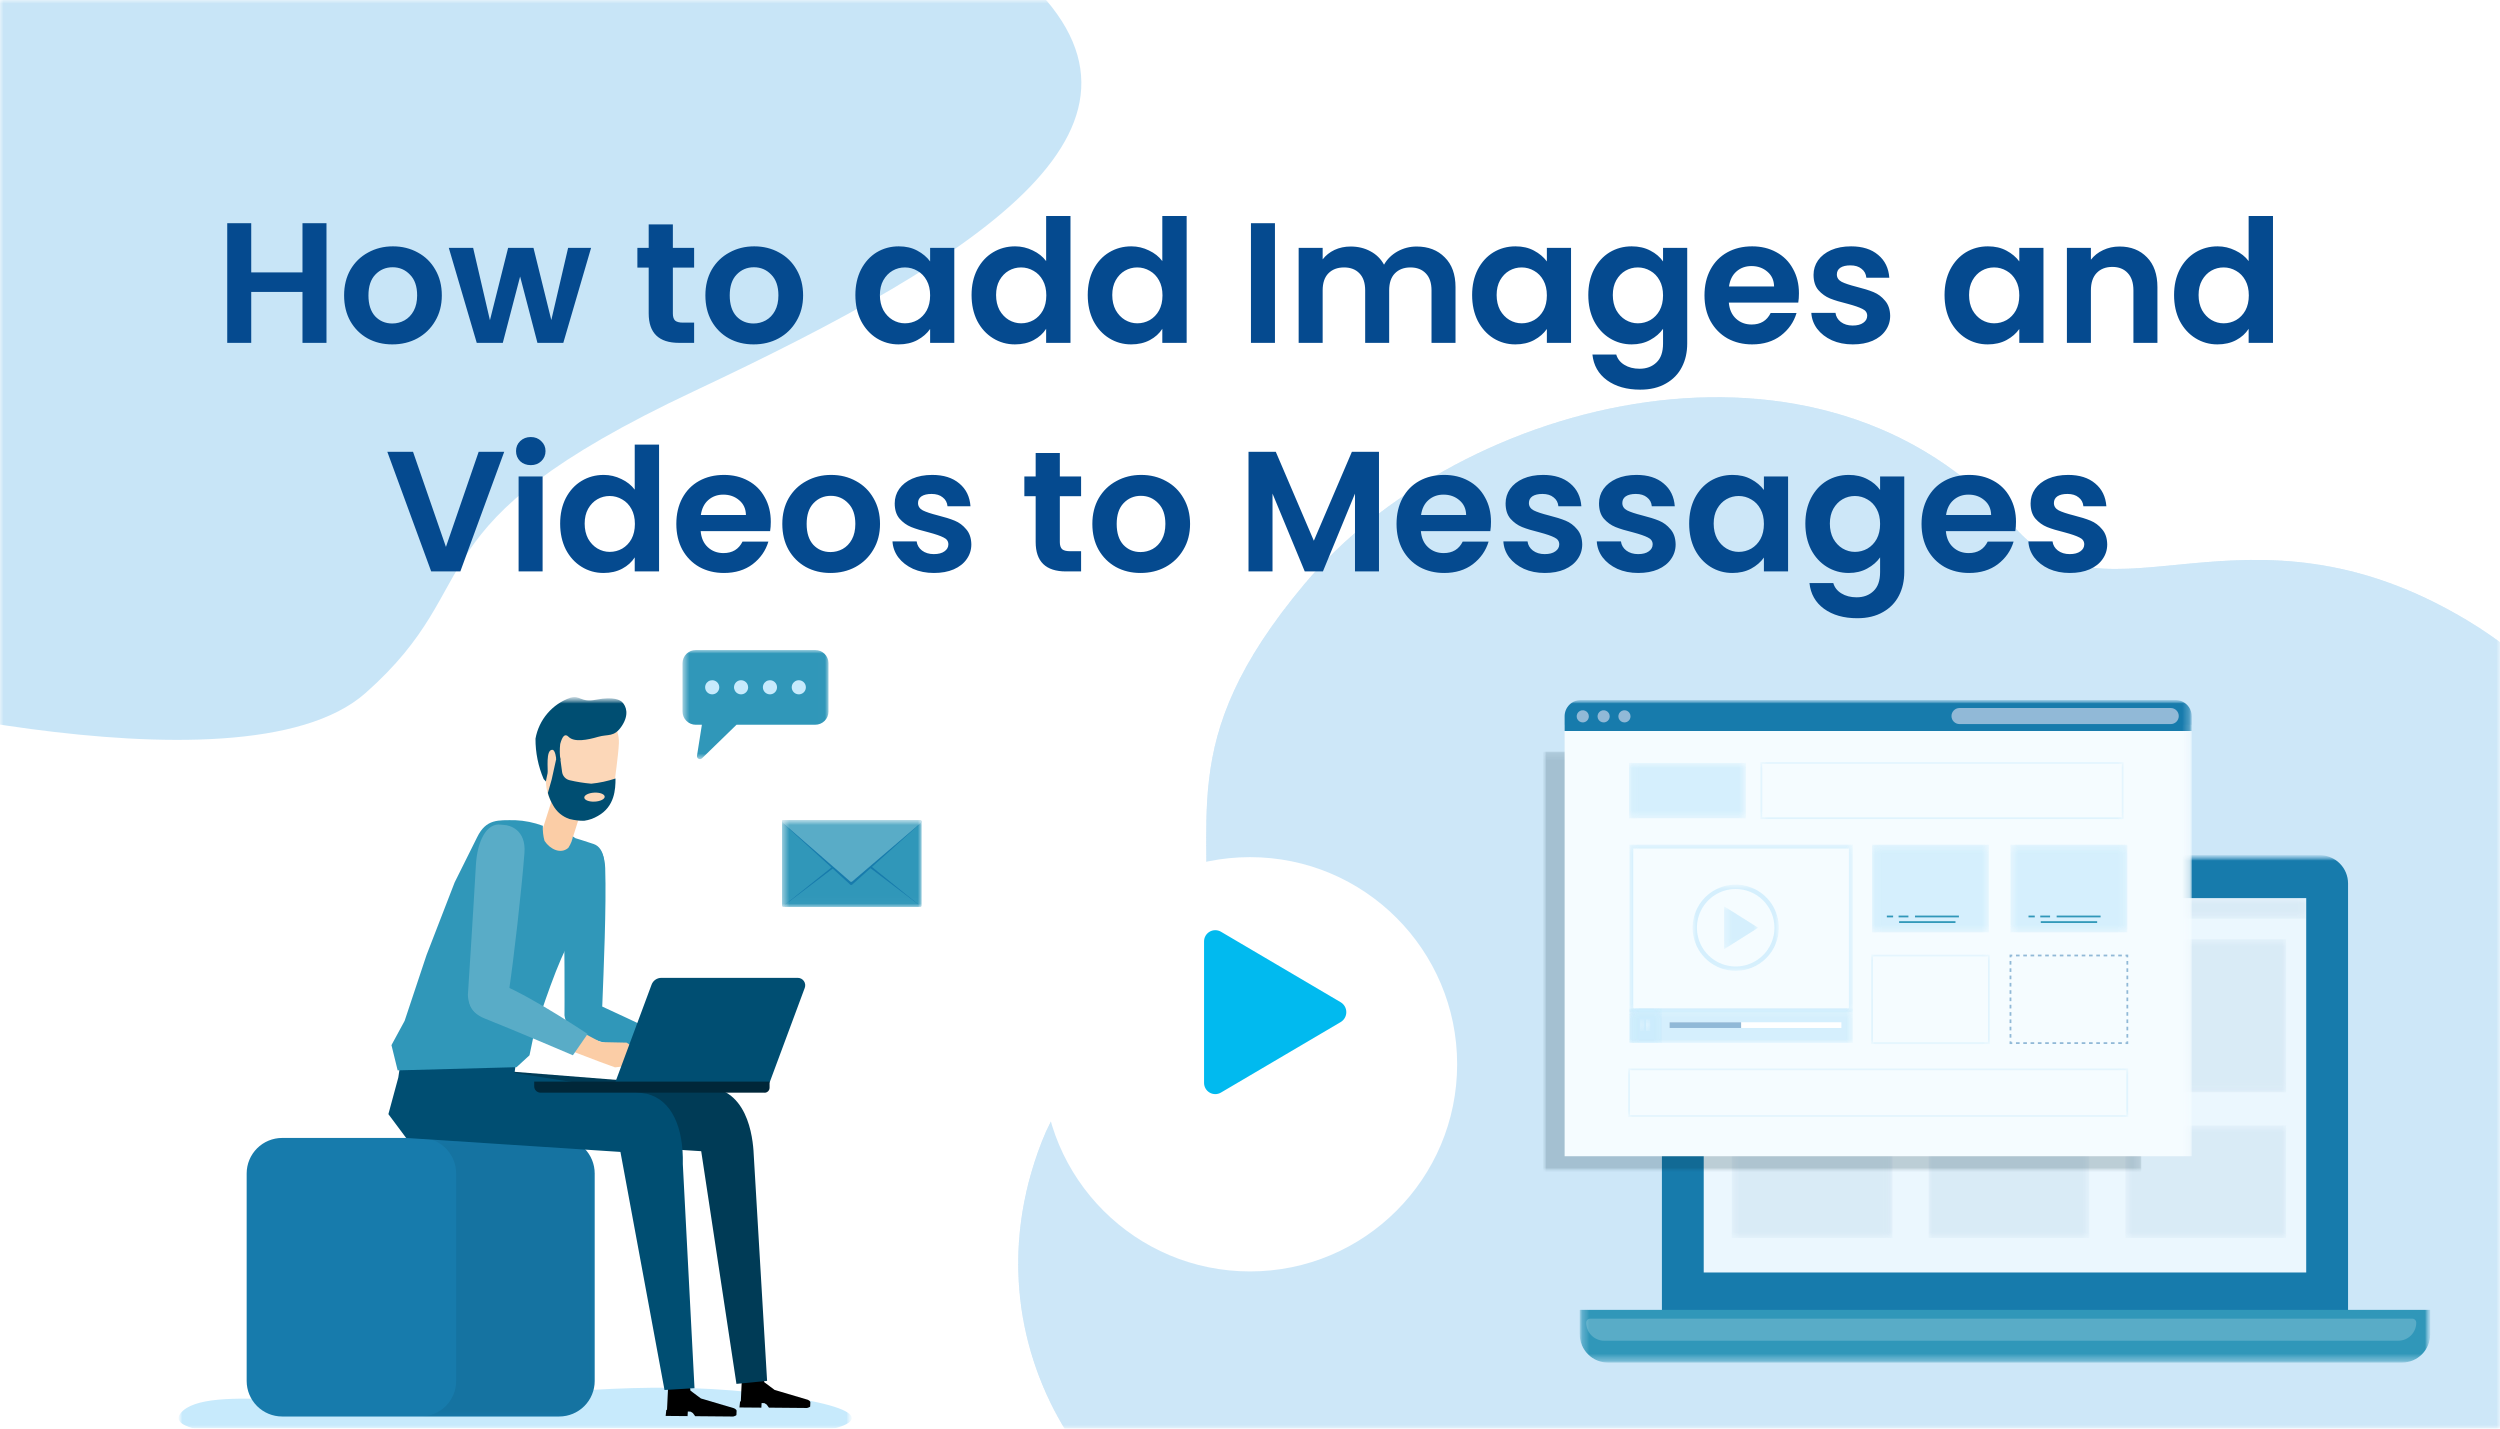 <svg width="350" height="200" viewBox="0 0 350 200" fill="none" xmlns="http://www.w3.org/2000/svg">
<path d="M0 0H350V200H0V0Z" fill="white"/>
<mask id="mask0_3485_9567" style="mask-type:alpha" maskUnits="userSpaceOnUse" x="0" y="0" width="350" height="200">
<path d="M0 0H350V200H0V0Z" fill="#D9D9D9"/>
</mask>
<g mask="url(#mask0_3485_9567)">
<path opacity="0.7" d="M145.847 159.841C151.82 144.534 167.681 140.886 168.439 133.888C170.529 114.788 163.849 104.206 182.578 81.819C204.535 55.59 255.221 42.719 281.962 73.719C294.978 88.797 314.001 68.029 345.378 86.83C382.253 108.92 405.459 179.053 351.73 217.751L175.359 217.851C157.158 217.854 133.839 190.6 145.847 159.841Z" fill="#C8E5F7"/>
<path opacity="0.7" d="M145.847 159.841C151.82 144.534 167.681 140.886 168.439 133.888C170.529 114.788 163.849 104.206 182.578 81.819C204.535 55.59 255.221 42.719 281.962 73.719C294.978 88.797 314.001 68.029 345.378 86.83C382.253 108.92 405.459 179.053 351.73 217.751L175.359 217.851C157.158 217.854 133.839 190.6 145.847 159.841Z" fill="#C8E5F7"/>
<path d="M-29.305 95.327C-29.305 95.327 33.441 112.712 51.169 97.027C68.897 81.342 56.625 73.843 97.205 54.743C137.785 35.643 166.768 17.232 142.55 -3.905C118.332 -25.042 3.086 -38 3.086 -38L-33.4 0.533L-29.305 95.327Z" fill="#C8E5F7"/>
<mask id="mask1_3485_9567" style="mask-type:luminance" maskUnits="userSpaceOnUse" x="25" y="97" width="95" height="106">
<path d="M119.255 97.588H25V202.072H119.255V97.588Z" fill="white"/>
</mask>
<g mask="url(#mask1_3485_9567)">
<mask id="mask2_3485_9567" style="mask-type:luminance" maskUnits="userSpaceOnUse" x="25" y="97" width="95" height="106">
<path d="M119.255 97.59H25V202.073H119.255V97.59Z" fill="white"/>
</mask>
<g mask="url(#mask2_3485_9567)">
<path d="M66.382 201.368C50.675 201.324 21.728 202.184 25.3 197.831C28.872 193.478 47.728 197.739 63.183 196.283C78.638 194.827 92.631 193.152 108.438 195.304C124.245 197.456 119.946 199.931 113.01 200.63C100.26 201.916 97.999 202.471 90.61 201.764C68.974 199.698 72.497 201.384 66.382 201.364" fill="#C7EAFC"/>
<path d="M78.285 198.31H39.503C38.85 198.31 38.204 198.181 37.601 197.931C36.998 197.681 36.45 197.315 35.988 196.853C35.527 196.391 35.161 195.843 34.911 195.24C34.661 194.637 34.533 193.99 34.533 193.338V164.285C34.533 162.966 35.057 161.702 35.989 160.769C36.921 159.837 38.185 159.313 39.503 159.312H78.285C79.604 159.313 80.868 159.837 81.801 160.769C82.733 161.701 83.257 162.966 83.257 164.285V193.339C83.257 194.657 82.733 195.922 81.801 196.854C80.868 197.787 79.604 198.31 78.285 198.31Z" fill="#177BAC"/>
<g opacity="0.1">
<mask id="mask3_3485_9567" style="mask-type:luminance" maskUnits="userSpaceOnUse" x="58" y="159" width="26" height="40">
<path d="M83.257 159.312H58.895V198.308H83.257V159.312Z" fill="white"/>
</mask>
<g mask="url(#mask3_3485_9567)">
<path d="M78.284 159.311H58.893C59.545 159.311 60.192 159.439 60.795 159.689C61.398 159.939 61.946 160.306 62.407 160.767C62.869 161.229 63.235 161.777 63.485 162.38C63.734 162.983 63.863 163.63 63.863 164.283V193.337C63.863 193.989 63.734 194.636 63.484 195.239C63.234 195.842 62.868 196.391 62.406 196.852C61.945 197.314 61.397 197.68 60.793 197.93C60.19 198.18 59.544 198.309 58.891 198.309H78.284C79.602 198.308 80.867 197.784 81.799 196.852C82.731 195.92 83.255 194.655 83.256 193.337V164.283C83.256 162.964 82.732 161.699 81.799 160.767C80.867 159.834 79.602 159.311 78.284 159.311Z" fill="#002739"/>
</g>
</g>
<path d="M106.751 196.43H106.624L106.59 197.071L103.521 197.045L103.613 196.197H103.713V196.189L103.86 193.072L106.932 193.095L106.996 193.505L108.455 194.595L113.094 195.968C113.094 195.968 113.46 196.131 113.45 196.332L113.434 196.698L113.424 196.919C113.424 196.919 113.366 197.019 112.986 197.119L107.652 197.071L107.334 196.639L107.022 196.439L106.751 196.43Z" fill="black"/>
<path d="M99.187 152.204L69.473 149.852L68.787 159.306L98.169 161.167L103.101 193.744L107.392 193.322L105.536 161.894C105.468 160.443 105.186 152.725 99.191 152.203" fill="#003B56"/>
<path d="M96.421 197.614H96.294L96.26 198.255L93.191 198.229L93.283 197.381H93.383V197.373L93.53 194.256L96.605 194.284L96.669 194.694L98.129 195.785L102.77 197.158C102.77 197.158 103.134 197.321 103.124 197.52L103.108 197.888L103.098 198.109C103.098 198.109 103.04 198.209 102.66 198.314L97.326 198.266L97.008 197.834L96.696 197.634L96.421 197.614Z" fill="black"/>
<path d="M97.231 194.347L93.031 194.6L86.861 161.269L56.861 159.313L54.375 155.979L55.762 150.856L56.2 147.875H72.357L72.035 150.209L90.576 153.141C94.051 154.003 95.709 157.841 95.595 162.981L97.231 194.347Z" fill="#004E72"/>
<path d="M91.193 144.268L94.274 145.892L97.92 145.97L100.74 147.87L101.349 150.34L100.221 150.434L99.055 149.108L96.296 149.432L94.21 148.67L90.068 147.09L91.193 144.268Z" fill="#FBCDA6"/>
<path d="M82.034 144.787L82.289 144.757C83.847 144.49 84.241 142.773 84.323 140.665C84.512 135.795 84.902 126.932 84.729 121.533C84.624 118.225 82.649 118.01 81.843 118.078H81.435C79.421 118.022 78.613 121.178 78.794 124.556C79.108 130.338 79.029 142.148 79.029 142.148C79.27 143.854 80.474 145.048 82.034 144.783" fill="#3097B9"/>
<path d="M91.425 147.99L93.413 145.206C93.413 145.206 89.325 143.22 84.013 140.78C81.997 139.855 80.06 139.693 79.487 141.166C78.914 142.639 79.212 144.488 81.768 145.182C85.657 146.241 91.425 147.99 91.425 147.99Z" fill="#3097B9"/>
<path d="M77.282 111.947L74.826 119.68L79 121.005L81.456 113.273L77.282 111.947Z" fill="#FBCDA6"/>
<path d="M86.072 109.311C86.024 112.432 83.829 114.93 81.166 114.89C78.503 114.85 76.383 112.29 76.431 109.166C76.437 108.724 76.284 103.04 76.371 102.628L78.447 100.984L82.428 99.961L85.593 100.916C86.321 101.805 86.695 102.931 86.644 104.079C86.55 105.912 86.079 108.997 86.075 109.311" fill="#FCD7B8"/>
<path d="M86.166 108.99C85.068 109.357 83.932 109.601 82.779 109.716C81.75 109.627 80.728 109.463 79.722 109.225C79.454 109.159 79.213 109.014 79.029 108.808C78.845 108.603 78.728 108.346 78.692 108.072L78.422 106.064L77.899 106.12L77.238 109.12L76.701 111.015C76.87 111.63 77.119 112.22 77.443 112.768C77.94 113.659 78.751 114.333 79.718 114.657C80.393 114.831 81.088 114.915 81.784 114.906C82.465 114.812 83.121 114.581 83.711 114.229C86.067 112.915 86.171 110.491 86.171 108.993" fill="#004E72"/>
<path d="M76.112 109.068L76.43 109.416C76.43 109.416 76.498 108.93 76.661 108.246C76.761 107.83 76.349 104.908 77.344 104.972C77.752 104.998 77.867 106.234 77.867 106.234L78.46 106.387C78.352 105.648 78.342 104.899 78.43 104.158C78.721 103.083 79.087 102.631 79.596 103.151C80.39 103.965 82.296 103.581 83.72 103.161C85.144 102.741 85.971 103.261 87.046 101.65C88.121 100.039 87.657 98.85 87.11 98.298C86.835 98.019 85.91 97.478 83.539 97.944C81.168 98.41 81.308 97.276 79.855 97.678C78.605 98.114 77.494 98.875 76.635 99.883C75.777 100.891 75.201 102.108 74.969 103.412C74.959 105.355 75.349 107.28 76.112 109.068Z" fill="#004E72"/>
<path d="M84.66 111.528C84.676 111.874 84.049 112.187 83.26 112.228C82.471 112.269 81.817 112.013 81.799 111.667C81.781 111.321 82.41 111.008 83.199 110.967C83.988 110.926 84.642 111.182 84.658 111.528" fill="#FCD7B8"/>
<path d="M74.13 147.741L72.318 149.405L55.673 149.853L54.805 146.318L56.648 142.918L59.713 133.711L63.652 123.533L66.803 117.204C68.069 114.621 69.725 114.828 72.123 114.826C73.449 114.882 74.758 115.148 76.002 115.614C75.964 116.325 76.043 117.039 76.235 117.726C77.019 118.912 78.502 119.619 79.561 118.703C79.88 118.218 80.098 117.674 80.202 117.103L80.56 117.346C80.56 117.346 82.124 117.82 83.133 118.17C84.679 118.705 85.033 121.231 84.011 123.657C82.098 128.211 81.631 128.357 79.238 132.806C77.544 135.961 74.738 144.827 74.738 144.827L74.13 147.741Z" fill="#3097B9"/>
<path d="M81.004 144.268L84.083 145.892L87.729 145.97L90.549 147.87L91.158 150.34L90.03 150.434L88.864 149.108L86.105 149.432L84.019 148.67L79.877 147.09L81.004 144.268Z" fill="#FBCDA6"/>
<path d="M68.203 142.245H68.46C70.038 142.145 70.91 141.045 71.222 138.959C71.942 134.139 73.005 124.812 73.422 119.427C73.679 116.127 71.334 115.514 70.528 115.492L70.12 115.452C68.12 115.177 66.812 117.747 66.625 121.12C66.305 126.902 65.504 139.299 65.504 139.299C65.556 141.019 66.623 142.34 68.204 142.247" fill="#59ACC7"/>
<path d="M80.205 147.739L82.263 144.76C82.263 144.76 74.945 139.837 70.206 137.806C68.168 136.93 66.799 136.968 66.066 138.367C65.333 139.766 65.435 141.637 67.896 142.606C71.644 144.085 80.205 147.739 80.205 147.739Z" fill="#59ACC7"/>
<path d="M107.739 151.567H86.123L91.222 137.847C91.325 137.569 91.51 137.329 91.754 137.16C91.997 136.991 92.287 136.9 92.583 136.9H111.692C111.859 136.901 112.024 136.941 112.173 137.019C112.321 137.097 112.448 137.209 112.544 137.346C112.64 137.484 112.701 137.642 112.722 137.808C112.744 137.974 112.725 138.143 112.667 138.3L107.739 151.567Z" fill="#004E72"/>
<path d="M107.033 152.976H75.679C75.562 152.976 75.446 152.953 75.338 152.908C75.23 152.864 75.132 152.798 75.049 152.715C74.967 152.633 74.901 152.535 74.856 152.427C74.812 152.318 74.789 152.203 74.789 152.086V151.426H107.742V152.276C107.742 152.369 107.724 152.461 107.688 152.547C107.653 152.633 107.601 152.712 107.535 152.777C107.469 152.843 107.391 152.895 107.305 152.931C107.218 152.967 107.126 152.985 107.033 152.985" fill="#002739"/>
</g>
</g>
<mask id="mask4_3485_9567" style="mask-type:luminance" maskUnits="userSpaceOnUse" x="109" y="114" width="21" height="13">
<path d="M129.027 114.822H109.484V126.975H129.027V114.822Z" fill="white"/>
</mask>
<g mask="url(#mask4_3485_9567)">
<path d="M120.841 120.808H117.67C117.632 120.808 117.595 120.795 117.565 120.772L109.771 114.859C109.743 114.839 109.71 114.827 109.676 114.825C109.642 114.822 109.608 114.83 109.578 114.846C109.548 114.863 109.523 114.887 109.507 114.917C109.49 114.947 109.483 114.981 109.485 115.015V126.783C109.484 126.807 109.488 126.832 109.497 126.855C109.505 126.878 109.518 126.899 109.535 126.917C109.552 126.934 109.572 126.949 109.595 126.959C109.617 126.969 109.641 126.974 109.666 126.975H128.847C128.896 126.973 128.943 126.952 128.977 126.916C129.011 126.88 129.029 126.832 129.028 126.783V115.015C129.029 114.981 129.021 114.947 129.005 114.918C128.988 114.888 128.963 114.864 128.934 114.847C128.904 114.831 128.87 114.824 128.836 114.826C128.802 114.828 128.769 114.839 128.742 114.859L120.942 120.772C120.912 120.795 120.875 120.808 120.837 120.808" fill="#3097B9"/>
<path d="M128.473 126.976H110.036C109.996 126.974 109.959 126.959 109.928 126.935C109.897 126.911 109.874 126.877 109.862 126.84C109.851 126.802 109.851 126.762 109.863 126.724C109.874 126.686 109.898 126.653 109.929 126.629L117.399 120.644L117.509 120.728L117.643 120.806H120.871L120.995 120.733L121.145 120.619L128.58 126.625C128.611 126.649 128.634 126.682 128.646 126.72C128.658 126.758 128.658 126.798 128.646 126.836C128.635 126.873 128.612 126.907 128.581 126.931C128.55 126.955 128.512 126.97 128.473 126.972" fill="#177BAC"/>
<path d="M128.46 126.98H110.051C110.011 126.977 109.973 126.963 109.943 126.938C109.912 126.913 109.889 126.88 109.877 126.842C109.866 126.804 109.866 126.764 109.879 126.726C109.891 126.689 109.914 126.656 109.946 126.632L117.568 120.845C117.598 120.821 117.635 120.809 117.673 120.809H120.842C120.88 120.809 120.917 120.822 120.947 120.845L128.569 126.627C128.602 126.65 128.628 126.684 128.641 126.723C128.654 126.761 128.655 126.804 128.643 126.843C128.631 126.882 128.607 126.917 128.574 126.941C128.541 126.966 128.501 126.979 128.46 126.98Z" fill="#3097B9"/>
<path d="M119.085 123.894L109.55 115.187C109.521 115.16 109.5 115.125 109.489 115.086C109.479 115.048 109.48 115.007 109.492 114.969C109.505 114.931 109.527 114.897 109.558 114.871C109.589 114.845 109.627 114.829 109.666 114.824H128.846C128.886 114.829 128.923 114.846 128.954 114.871C128.985 114.897 129.007 114.931 129.02 114.969C129.032 115.007 129.033 115.047 129.023 115.086C129.013 115.125 128.992 115.16 128.963 115.187L119.254 123.894H119.085Z" fill="#177BAC"/>
<path d="M119.086 123.455L109.551 115.162C109.522 115.137 109.501 115.104 109.491 115.066C109.481 115.029 109.482 114.99 109.495 114.953C109.507 114.917 109.53 114.885 109.561 114.862C109.592 114.838 109.629 114.825 109.667 114.822H128.847C128.884 114.827 128.919 114.842 128.949 114.865C128.978 114.889 129 114.92 129.012 114.956C129.024 114.991 129.026 115.029 129.018 115.066C129.009 115.102 128.991 115.136 128.964 115.162L119.255 123.455H119.086Z" fill="#59ACC7"/>
</g>
<mask id="mask5_3485_9567" style="mask-type:luminance" maskUnits="userSpaceOnUse" x="95" y="91" width="21" height="16">
<path d="M115.993 91H95.551V106.282H115.993V91Z" fill="white"/>
</mask>
<g mask="url(#mask5_3485_9567)">
<path d="M114.137 91.002H97.407C97.163 91.002 96.922 91.05 96.696 91.143C96.471 91.236 96.266 91.373 96.094 91.545C95.922 91.718 95.785 91.922 95.692 92.147C95.599 92.373 95.551 92.614 95.551 92.858V99.611C95.551 100.103 95.746 100.575 96.094 100.923C96.442 101.271 96.915 101.467 97.407 101.467H98.264L97.58 105.802C97.566 105.888 97.58 105.976 97.62 106.054C97.659 106.132 97.722 106.195 97.8 106.235C97.877 106.275 97.965 106.289 98.051 106.276C98.138 106.264 98.217 106.224 98.28 106.163L103.114 101.463H114.137C114.381 101.463 114.622 101.415 114.847 101.322C115.072 101.228 115.277 101.092 115.449 100.919C115.622 100.747 115.758 100.542 115.852 100.317C115.945 100.092 115.993 99.851 115.993 99.607V92.858C115.993 92.614 115.945 92.373 115.852 92.147C115.759 91.922 115.622 91.718 115.449 91.545C115.277 91.373 115.072 91.236 114.847 91.143C114.622 91.05 114.381 91.002 114.137 91.002Z" fill="#3097B9"/>
<path d="M100.697 96.219C100.697 96.415 100.639 96.606 100.53 96.769C100.421 96.932 100.267 97.058 100.086 97.133C99.906 97.208 99.707 97.228 99.515 97.189C99.323 97.151 99.147 97.057 99.008 96.919C98.87 96.781 98.776 96.604 98.738 96.412C98.7 96.221 98.719 96.022 98.794 95.841C98.869 95.66 98.996 95.506 99.158 95.397C99.321 95.288 99.512 95.231 99.708 95.231C99.97 95.231 100.222 95.335 100.407 95.52C100.593 95.706 100.697 95.957 100.697 96.219Z" fill="#C7EAFC"/>
<path d="M104.74 96.219C104.74 96.415 104.682 96.606 104.573 96.769C104.465 96.931 104.311 97.058 104.13 97.133C103.95 97.208 103.751 97.228 103.559 97.19C103.368 97.152 103.191 97.058 103.053 96.92C102.914 96.782 102.82 96.606 102.781 96.415C102.743 96.223 102.762 96.025 102.836 95.844C102.91 95.663 103.036 95.508 103.198 95.399C103.36 95.29 103.551 95.231 103.747 95.231C104.009 95.231 104.261 95.335 104.446 95.52C104.632 95.706 104.736 95.957 104.736 96.219" fill="#C7EAFC"/>
<path d="M108.783 96.219C108.783 96.415 108.725 96.606 108.616 96.769C108.507 96.932 108.353 97.058 108.172 97.133C107.991 97.208 107.793 97.228 107.601 97.189C107.409 97.151 107.233 97.057 107.094 96.919C106.956 96.781 106.862 96.604 106.824 96.412C106.786 96.221 106.805 96.022 106.88 95.841C106.955 95.66 107.082 95.506 107.244 95.397C107.407 95.288 107.598 95.231 107.794 95.231C108.056 95.231 108.308 95.335 108.493 95.52C108.678 95.706 108.783 95.957 108.783 96.219Z" fill="#C7EAFC"/>
<path d="M112.822 96.219C112.822 96.415 112.764 96.606 112.655 96.769C112.546 96.932 112.392 97.058 112.211 97.133C112.031 97.208 111.832 97.228 111.64 97.189C111.448 97.151 111.272 97.057 111.133 96.919C110.995 96.781 110.901 96.604 110.863 96.412C110.825 96.221 110.844 96.022 110.919 95.841C110.994 95.66 111.121 95.506 111.283 95.397C111.446 95.288 111.637 95.231 111.833 95.231C111.963 95.231 112.091 95.256 112.211 95.306C112.331 95.356 112.44 95.428 112.532 95.52C112.624 95.612 112.697 95.721 112.746 95.841C112.796 95.961 112.822 96.09 112.822 96.219Z" fill="#C7EAFC"/>
</g>
<mask id="mask6_3485_9567" style="mask-type:luminance" maskUnits="userSpaceOnUse" x="221" y="119" width="120" height="72">
<path d="M340.227 119.727H221.166V190.764H340.227V119.727Z" fill="white"/>
</mask>
<g mask="url(#mask6_3485_9567)">
<mask id="mask7_3485_9567" style="mask-type:luminance" maskUnits="userSpaceOnUse" x="221" y="119" width="120" height="72">
<path d="M340.227 119.727H221.166V190.764H340.227V119.727Z" fill="white"/>
</mask>
<g mask="url(#mask7_3485_9567)">
<path d="M328.727 188.294H232.668V123.681C232.668 122.632 233.085 121.626 233.827 120.885C234.568 120.143 235.574 119.727 236.623 119.727H324.773C325.822 119.727 326.827 120.143 327.569 120.885C328.31 121.626 328.727 122.632 328.727 123.681V188.294Z" fill="#177BAC"/>
<path d="M336.273 190.763H225.121C224.072 190.763 223.066 190.346 222.325 189.605C221.583 188.863 221.166 187.858 221.166 186.809V183.383H340.227V186.809C340.227 187.857 339.81 188.863 339.069 189.605C338.327 190.346 337.322 190.763 336.273 190.763Z" fill="#3097B9"/>
<path d="M322.869 125.738H238.521V178.148H322.869V125.738Z" fill="#EBF7FE"/>
<g opacity="0.2">
<mask id="mask8_3485_9567" style="mask-type:luminance" maskUnits="userSpaceOnUse" x="238" y="125" width="85" height="4">
<path d="M322.868 125.736H238.521V128.613H322.868V125.736Z" fill="white"/>
</mask>
<g mask="url(#mask8_3485_9567)">
<path d="M322.868 125.736H238.52V128.613H322.868V125.736Z" fill="#91B9D7"/>
</g>
</g>
<path d="M335.744 187.701H224.598C224.266 187.701 223.937 187.636 223.631 187.509C223.324 187.382 223.045 187.195 222.81 186.961C222.576 186.726 222.389 186.447 222.262 186.14C222.135 185.833 222.07 185.504 222.07 185.172C222.07 185.024 222.129 184.881 222.235 184.776C222.34 184.67 222.483 184.611 222.631 184.611H337.714C337.788 184.611 337.861 184.626 337.929 184.654C337.997 184.682 338.059 184.723 338.112 184.775C338.164 184.827 338.205 184.889 338.234 184.957C338.262 185.026 338.276 185.099 338.276 185.172C338.276 185.505 338.211 185.834 338.084 186.141C337.956 186.448 337.77 186.727 337.535 186.962C337.299 187.197 337.02 187.383 336.713 187.51C336.406 187.637 336.077 187.702 335.744 187.701Z" fill="#59ACC7"/>
<g opacity="0.2">
<mask id="mask9_3485_9567" style="mask-type:luminance" maskUnits="userSpaceOnUse" x="242" y="131" width="79" height="22">
<path d="M320.053 131.496H242.445V152.918H320.053V131.496Z" fill="white"/>
</mask>
<g mask="url(#mask9_3485_9567)">
<path d="M320.053 131.494H242.445V152.917H320.053V131.494Z" fill="#91B9D7"/>
</g>
</g>
<g opacity="0.2">
<mask id="mask10_3485_9567" style="mask-type:luminance" maskUnits="userSpaceOnUse" x="242" y="157" width="23" height="17">
<path d="M264.941 157.562H242.445V173.321H264.941V157.562Z" fill="white"/>
</mask>
<g mask="url(#mask10_3485_9567)">
<path d="M264.941 157.562H242.445V173.321H264.941V157.562Z" fill="#91B9D7"/>
</g>
</g>
<g opacity="0.2">
<mask id="mask11_3485_9567" style="mask-type:luminance" maskUnits="userSpaceOnUse" x="270" y="157" width="23" height="17">
<path d="M292.498 157.562H270.002V173.321H292.498V157.562Z" fill="white"/>
</mask>
<g mask="url(#mask11_3485_9567)">
<path d="M292.498 157.562H270.002V173.321H292.498V157.562Z" fill="#91B9D7"/>
</g>
</g>
<g opacity="0.2">
<mask id="mask12_3485_9567" style="mask-type:luminance" maskUnits="userSpaceOnUse" x="297" y="157" width="24" height="17">
<path d="M320.055 157.562H297.559V173.321H320.055V157.562Z" fill="white"/>
</mask>
<g mask="url(#mask12_3485_9567)">
<path d="M320.055 157.562H297.559V173.321H320.055V157.562Z" fill="#91B9D7"/>
</g>
</g>
</g>
</g>
<mask id="mask13_3485_9567" style="mask-type:luminance" maskUnits="userSpaceOnUse" x="216" y="98" width="91" height="67">
<path d="M306.84 98H216V164.066H306.84V98Z" fill="white"/>
</mask>
<g mask="url(#mask13_3485_9567)">
<mask id="mask14_3485_9567" style="mask-type:luminance" maskUnits="userSpaceOnUse" x="216" y="98" width="91" height="67">
<path d="M306.839 98H216V164.066H306.839V98Z" fill="white"/>
</mask>
<g mask="url(#mask14_3485_9567)">
<g opacity="0.2">
<mask id="mask15_3485_9567" style="mask-type:luminance" maskUnits="userSpaceOnUse" x="216" y="105" width="84" height="60">
<path d="M299.775 105.229H216V164.067H299.775V105.229Z" fill="white"/>
</mask>
<g mask="url(#mask15_3485_9567)">
<path d="M299.776 107.811V107.337C299.696 106.709 299.373 106.137 298.878 105.744C298.382 105.35 297.752 105.165 297.122 105.229H216V164.066H299.776V107.811Z" fill="#002739"/>
</g>
</g>
</g>
<path d="M306.84 101.467H219.047V161.873H306.84V101.467Z" fill="#F5FCFF"/>
<mask id="mask16_3485_9567" style="mask-type:luminance" maskUnits="userSpaceOnUse" x="216" y="98" width="91" height="67">
<path d="M306.839 98H216V164.066H306.839V98Z" fill="white"/>
</mask>
<g mask="url(#mask16_3485_9567)">
<path d="M306.84 102.339H219.047V100.275C219.047 99.672 219.287 99.093 219.713 98.666C220.14 98.24 220.719 98 221.322 98H304.565C305.168 98 305.747 98.24 306.174 98.666C306.6 99.093 306.84 99.672 306.84 100.275V102.339Z" fill="#177BAC"/>
<path d="M303.902 101.371H274.332C274.034 101.371 273.748 101.253 273.537 101.042C273.326 100.831 273.207 100.544 273.207 100.246C273.207 99.948 273.326 99.662 273.537 99.451C273.748 99.24 274.034 99.121 274.332 99.121H303.902C304.2 99.121 304.487 99.24 304.698 99.451C304.909 99.662 305.027 99.948 305.027 100.246C305.027 100.544 304.909 100.831 304.698 101.042C304.487 101.253 304.2 101.371 303.902 101.371Z" fill="#91B9D7"/>
<path d="M221.586 101.14C221.418 101.14 221.253 101.09 221.113 100.996C220.973 100.902 220.864 100.769 220.799 100.614C220.735 100.458 220.718 100.287 220.751 100.121C220.784 99.956 220.865 99.804 220.984 99.685C221.103 99.566 221.255 99.485 221.42 99.452C221.585 99.419 221.757 99.436 221.912 99.5C222.068 99.565 222.201 99.674 222.295 99.814C222.388 99.954 222.438 100.119 222.438 100.288C222.438 100.514 222.349 100.73 222.189 100.89C222.029 101.05 221.812 101.14 221.586 101.14Z" fill="#91B9D7"/>
<path d="M224.505 101.14C224.337 101.139 224.172 101.089 224.032 100.995C223.892 100.902 223.783 100.769 223.719 100.613C223.655 100.457 223.638 100.286 223.671 100.121C223.704 99.956 223.785 99.804 223.904 99.685C224.023 99.566 224.175 99.485 224.34 99.452C224.506 99.419 224.677 99.436 224.833 99.501C224.988 99.565 225.121 99.674 225.215 99.814C225.308 99.954 225.358 100.119 225.358 100.288C225.358 100.399 225.336 100.51 225.293 100.614C225.251 100.717 225.188 100.811 225.109 100.89C225.03 100.969 224.936 101.032 224.832 101.075C224.729 101.118 224.617 101.14 224.505 101.14Z" fill="#91B9D7"/>
<path d="M227.422 101.14C227.254 101.14 227.089 101.09 226.949 100.996C226.809 100.902 226.7 100.769 226.635 100.614C226.571 100.458 226.554 100.287 226.587 100.121C226.62 99.956 226.701 99.804 226.82 99.685C226.939 99.566 227.091 99.485 227.256 99.452C227.421 99.419 227.593 99.436 227.748 99.5C227.904 99.565 228.037 99.674 228.131 99.814C228.224 99.954 228.274 100.119 228.274 100.288C228.274 100.514 228.185 100.73 228.025 100.89C227.865 101.05 227.648 101.14 227.422 101.14Z" fill="#91B9D7"/>
<g opacity="0.7">
<mask id="mask17_3485_9567" style="mask-type:luminance" maskUnits="userSpaceOnUse" x="228" y="106" width="17" height="9">
<path d="M244.419 106.807H228.059V114.559H244.419V106.807Z" fill="white"/>
</mask>
<g mask="url(#mask17_3485_9567)">
<path d="M244.417 106.807H228.057V114.559H244.417V106.807Z" fill="#C7EAFC"/>
</g>
</g>
<g opacity="0.7">
<mask id="mask18_3485_9567" style="mask-type:luminance" maskUnits="userSpaceOnUse" x="246" y="106" width="52" height="9">
<path d="M297.309 106.68H246.457V114.685H297.309V106.68Z" fill="white"/>
</mask>
<g mask="url(#mask18_3485_9567)">
<path d="M297.309 114.683H246.457V106.678H297.309V114.683ZM246.709 114.431H297.055V106.931H246.709V114.431Z" fill="#C7EAFC"/>
</g>
</g>
<g opacity="0.7">
<mask id="mask19_3485_9567" style="mask-type:luminance" maskUnits="userSpaceOnUse" x="262" y="118" width="17" height="13">
<path d="M278.442 118.256H262.082V130.523H278.442V118.256Z" fill="white"/>
</mask>
<g mask="url(#mask19_3485_9567)">
<path d="M278.442 118.258H262.082V130.525H278.442V118.258Z" fill="#C7EAFC"/>
</g>
</g>
<path d="M265.036 128.182H264.158V128.432H265.036V128.182Z" fill="#3097B9"/>
<path d="M267.178 128.182H265.803V128.432H267.178V128.182Z" fill="#3097B9"/>
<path d="M274.248 128.182H268.098V128.432H274.248V128.182Z" fill="#3097B9"/>
<path d="M273.768 128.967H265.875V129.217H273.768V128.967Z" fill="#3097B9"/>
<g opacity="0.7">
<mask id="mask20_3485_9567" style="mask-type:luminance" maskUnits="userSpaceOnUse" x="281" y="118" width="17" height="13">
<path d="M297.826 118.256H281.467V130.523H297.826V118.256Z" fill="white"/>
</mask>
<g mask="url(#mask20_3485_9567)">
<path d="M297.826 118.258H281.467V130.525H297.826V118.258Z" fill="#C7EAFC"/>
</g>
</g>
<path d="M284.868 128.182H283.99V128.432H284.868V128.182Z" fill="#3097B9"/>
<path d="M287.01 128.182H285.635V128.432H287.01V128.182Z" fill="#3097B9"/>
<path d="M294.082 128.182H287.932V128.432H294.082V128.182Z" fill="#3097B9"/>
<path d="M293.6 128.967H285.707V129.217H293.6V128.967Z" fill="#3097B9"/>
<g opacity="0.7">
<mask id="mask21_3485_9567" style="mask-type:luminance" maskUnits="userSpaceOnUse" x="261" y="133" width="18" height="14">
<path d="M278.568 133.646H261.955V146.165H278.568V133.646Z" fill="white"/>
</mask>
<g mask="url(#mask21_3485_9567)">
<path d="M278.569 146.165H261.955V133.646H278.569V146.165ZM262.209 145.913H278.315V133.898H262.208L262.209 145.913Z" fill="#C7EAFC"/>
</g>
</g>
<path d="M297.953 146.166H297.574V145.914H297.701V145.787H297.953V146.166Z" fill="#91B9D7"/>
<path d="M297.062 146.164H296.551V145.912H297.062V146.164ZM296.04 146.164H295.529V145.912H296.04V146.164ZM295.017 146.164H294.506V145.912H295.017V146.164ZM293.994 146.164H293.477V145.912H293.988L293.994 146.164ZM292.972 146.164H292.461V145.912H292.972V146.164ZM291.95 146.164H291.439V145.912H291.95V146.164ZM290.927 146.164H290.416V145.912H290.927V146.164ZM289.905 146.164H289.394V145.912H289.905V146.164ZM288.882 146.164H288.371V145.912H288.877L288.882 146.164ZM287.859 146.164H287.348V145.912H287.859V146.164ZM286.837 146.164H286.326V145.912H286.837V146.164ZM285.814 146.164H285.303V145.912H285.814V146.164ZM284.792 146.164H284.277V145.912H284.788L284.792 146.164ZM283.769 146.164H283.258V145.912H283.769V146.164ZM282.747 146.164H282.236V145.912H282.747V146.164Z" fill="#91B9D7"/>
<path d="M281.721 146.166H281.342V145.787H281.594V145.914H281.721V146.166Z" fill="#91B9D7"/>
<path d="M281.594 145.274H281.34V144.768H281.594V145.274ZM281.594 144.251H281.34V143.74H281.594V144.251ZM281.594 143.229H281.34V142.718H281.594V143.229ZM281.594 142.207H281.34V141.696H281.594V142.207ZM281.594 141.184H281.34V140.668H281.594V141.184ZM281.594 140.162H281.34V139.651H281.594V140.162ZM281.594 139.139H281.34V138.628H281.594V139.139ZM281.594 138.117H281.34V137.606H281.594V138.117ZM281.594 137.095H281.34V136.584H281.594V137.095ZM281.594 136.072H281.34V135.561H281.594V136.072ZM281.594 135.05H281.34V134.539H281.594V135.05Z" fill="#91B9D7"/>
<path d="M281.594 134.025H281.34V133.646H281.72V133.898H281.593L281.594 134.025Z" fill="#91B9D7"/>
<path d="M297.062 133.898H296.551V133.646H297.062V133.898ZM296.04 133.898H295.529V133.646H296.04V133.898ZM295.017 133.898H294.506V133.646H295.017V133.898ZM293.994 133.898H293.477V133.646H293.988L293.994 133.898ZM292.972 133.898H292.461V133.646H292.972V133.898ZM291.95 133.898H291.439V133.646H291.95V133.898ZM290.927 133.898H290.416V133.646H290.927V133.898ZM289.905 133.898H289.394V133.646H289.905V133.898ZM288.882 133.898H288.371V133.646H288.877L288.882 133.898ZM287.859 133.898H287.348V133.646H287.859V133.898ZM286.837 133.898H286.326V133.646H286.837V133.898ZM285.814 133.898H285.303V133.646H285.814V133.898ZM284.792 133.898H284.277V133.646H284.788L284.792 133.898ZM283.769 133.898H283.258V133.646H283.769V133.898ZM282.747 133.898H282.236V133.646H282.747V133.898Z" fill="#91B9D7"/>
<path d="M297.953 134.025H297.701V133.898H297.574V133.646H297.953V134.025Z" fill="#91B9D7"/>
<path d="M297.953 145.274H297.701V144.768H297.953V145.274ZM297.953 144.251H297.701V143.74H297.953V144.251ZM297.953 143.229H297.701V142.718H297.953V143.229ZM297.953 142.207H297.701V141.696H297.953V142.207ZM297.953 141.184H297.701V140.668H297.953V141.184ZM297.953 140.162H297.701V139.651H297.953V140.162ZM297.953 139.139H297.701V138.628H297.953V139.139ZM297.953 138.117H297.701V137.606H297.953V138.117ZM297.953 137.094H297.701V136.583H297.953V137.094ZM297.953 136.072H297.701V135.561H297.953V136.072ZM297.953 135.05H297.701V134.539H297.953V135.05Z" fill="#91B9D7"/>
<g opacity="0.7">
<mask id="mask22_3485_9567" style="mask-type:luminance" maskUnits="userSpaceOnUse" x="227" y="149" width="71" height="8">
<path d="M297.955 149.574H227.934V156.373H297.955V149.574Z" fill="white"/>
</mask>
<g mask="url(#mask22_3485_9567)">
<path d="M297.955 156.37H227.934V149.57H297.955V156.37ZM228.188 156.117H297.698V149.824H228.188V156.117Z" fill="#C7EAFC"/>
</g>
</g>
<g opacity="0.7">
<mask id="mask23_3485_9567" style="mask-type:luminance" maskUnits="userSpaceOnUse" x="228" y="118" width="32" height="24">
<path d="M259.388 118.256H228.121V141.711H259.388V118.256Z" fill="white"/>
</mask>
<g mask="url(#mask23_3485_9567)">
<path d="M258.848 141.168H228.662V118.795H258.848V141.168ZM259.388 118.254H228.121V141.71H259.388V118.254Z" fill="#C7EAFC"/>
</g>
</g>
<g opacity="0.7">
<mask id="mask24_3485_9567" style="mask-type:luminance" maskUnits="userSpaceOnUse" x="228" y="141" width="32" height="6">
<path d="M259.388 141.191H228.121V146.004H259.388V141.191Z" fill="white"/>
</mask>
<g mask="url(#mask24_3485_9567)">
<path d="M259.388 141.189H228.121V146.002H259.388V141.189Z" fill="#C7EAFC"/>
</g>
</g>
<path d="M257.793 143.117H233.734V143.917H257.793V143.117Z" fill="white"/>
<path d="M243.756 143.117H233.734V143.917H243.756V143.117Z" fill="#91B9D7"/>
<g opacity="0.7">
<mask id="mask25_3485_9567" style="mask-type:luminance" maskUnits="userSpaceOnUse" x="228" y="141" width="5" height="6">
<path d="M232.66 141.191H228.121V146.004H232.66V141.191Z" fill="white"/>
</mask>
<g mask="url(#mask25_3485_9567)">
<path d="M232.66 141.189H228.121V146.002H232.66V141.189Z" fill="#C7EAFC"/>
</g>
</g>
<g opacity="0.7">
<mask id="mask26_3485_9567" style="mask-type:luminance" maskUnits="userSpaceOnUse" x="229" y="142" width="2" height="3">
<path d="M230.195 142.719H229.619V144.319H230.195V142.719Z" fill="white"/>
</mask>
<g mask="url(#mask26_3485_9567)">
<path d="M230.196 142.719H229.619V144.318H230.196V142.719Z" fill="white"/>
</g>
</g>
<g opacity="0.7">
<mask id="mask27_3485_9567" style="mask-type:luminance" maskUnits="userSpaceOnUse" x="230" y="142" width="2" height="3">
<path d="M231.031 142.719H230.455V144.319H231.031V142.719Z" fill="white"/>
</mask>
<g mask="url(#mask27_3485_9567)">
<path d="M231.033 142.719H230.457V144.318H231.033V142.719Z" fill="white"/>
</g>
</g>
<g opacity="0.7">
<mask id="mask28_3485_9567" style="mask-type:luminance" maskUnits="userSpaceOnUse" x="241" y="126" width="6" height="7">
<path d="M246.14 126.877H241.369V132.893H246.14V126.877Z" fill="white"/>
</mask>
<g mask="url(#mask28_3485_9567)">
<path d="M246.14 129.885L241.369 126.877V132.893L246.14 129.885Z" fill="#C7EAFC"/>
</g>
</g>
<g opacity="0.7">
<mask id="mask29_3485_9567" style="mask-type:luminance" maskUnits="userSpaceOnUse" x="236" y="123" width="14" height="13">
<path d="M249.032 123.848H236.961V135.919H249.032V123.848Z" fill="white"/>
</mask>
<g mask="url(#mask29_3485_9567)">
<path d="M242.997 135.918C241.803 135.917 240.637 135.563 239.644 134.9C238.652 134.237 237.879 133.294 237.422 132.191C236.965 131.089 236.846 129.875 237.079 128.705C237.312 127.534 237.887 126.459 238.731 125.615C239.575 124.771 240.65 124.196 241.821 123.964C242.992 123.731 244.205 123.85 245.308 124.307C246.41 124.764 247.353 125.537 248.016 126.53C248.679 127.522 249.033 128.689 249.033 129.883C249.031 131.483 248.394 133.017 247.263 134.148C246.131 135.28 244.597 135.916 242.997 135.918ZM242.997 124.46C241.924 124.46 240.875 124.778 239.983 125.374C239.092 125.97 238.396 126.817 237.986 127.808C237.575 128.799 237.468 129.89 237.677 130.942C237.886 131.994 238.403 132.96 239.162 133.719C239.92 134.478 240.887 134.994 241.939 135.203C242.991 135.413 244.081 135.305 245.073 134.895C246.064 134.484 246.911 133.789 247.507 132.897C248.103 132.005 248.421 130.956 248.421 129.884C248.42 128.446 247.848 127.067 246.831 126.05C245.814 125.033 244.435 124.461 242.997 124.46Z" fill="#C7EAFC"/>
</g>
</g>
</g>
</g>
</g>
<path d="M45.708 31.248V48H42.348V40.872H35.172V48H31.812V31.248H35.172V38.136H42.348V31.248H45.708ZM54.919 48.216C53.639 48.216 52.487 47.936 51.463 47.376C50.439 46.8 49.631 45.992 49.039 44.952C48.463 43.912 48.175 42.712 48.175 41.352C48.175 39.992 48.471 38.792 49.063 37.752C49.671 36.712 50.495 35.912 51.535 35.352C52.575 34.776 53.735 34.488 55.015 34.488C56.295 34.488 57.455 34.776 58.495 35.352C59.535 35.912 60.351 36.712 60.943 37.752C61.551 38.792 61.855 39.992 61.855 41.352C61.855 42.712 61.543 43.912 60.919 44.952C60.311 45.992 59.479 46.8 58.423 47.376C57.383 47.936 56.215 48.216 54.919 48.216ZM54.919 45.288C55.527 45.288 56.095 45.144 56.623 44.856C57.167 44.552 57.599 44.104 57.919 43.512C58.239 42.92 58.399 42.2 58.399 41.352C58.399 40.088 58.063 39.12 57.391 38.448C56.735 37.76 55.927 37.416 54.967 37.416C54.007 37.416 53.199 37.76 52.543 38.448C51.903 39.12 51.583 40.088 51.583 41.352C51.583 42.616 51.895 43.592 52.519 44.28C53.159 44.952 53.959 45.288 54.919 45.288ZM82.752 34.704L78.864 48H75.24L72.816 38.712L70.392 48H66.744L62.832 34.704H66.24L68.592 44.832L71.136 34.704H74.688L77.184 44.808L79.536 34.704H82.752ZM94.201 37.464V43.896C94.201 44.344 94.305 44.672 94.513 44.88C94.737 45.072 95.105 45.168 95.617 45.168H97.177V48H95.065C92.233 48 90.817 46.624 90.817 43.872V37.464H89.233V34.704H90.817V31.416H94.201V34.704H97.177V37.464H94.201ZM105.498 48.216C104.218 48.216 103.066 47.936 102.042 47.376C101.018 46.8 100.21 45.992 99.618 44.952C99.041 43.912 98.754 42.712 98.754 41.352C98.754 39.992 99.049 38.792 99.641 37.752C100.25 36.712 101.074 35.912 102.114 35.352C103.154 34.776 104.314 34.488 105.594 34.488C106.874 34.488 108.034 34.776 109.074 35.352C110.114 35.912 110.93 36.712 111.522 37.752C112.13 38.792 112.434 39.992 112.434 41.352C112.434 42.712 112.122 43.912 111.497 44.952C110.89 45.992 110.058 46.8 109.002 47.376C107.962 47.936 106.794 48.216 105.498 48.216ZM105.498 45.288C106.106 45.288 106.674 45.144 107.202 44.856C107.746 44.552 108.178 44.104 108.498 43.512C108.818 42.92 108.978 42.2 108.978 41.352C108.978 40.088 108.642 39.12 107.97 38.448C107.314 37.76 106.506 37.416 105.546 37.416C104.586 37.416 103.778 37.76 103.122 38.448C102.482 39.12 102.162 40.088 102.162 41.352C102.162 42.616 102.474 43.592 103.098 44.28C103.738 44.952 104.538 45.288 105.498 45.288ZM119.753 41.304C119.753 39.96 120.017 38.768 120.545 37.728C121.089 36.688 121.817 35.888 122.729 35.328C123.657 34.768 124.689 34.488 125.825 34.488C126.817 34.488 127.681 34.688 128.417 35.088C129.169 35.488 129.769 35.992 130.217 36.6V34.704H133.601V48H130.217V46.056C129.785 46.68 129.185 47.2 128.417 47.616C127.665 48.016 126.793 48.216 125.801 48.216C124.681 48.216 123.657 47.928 122.729 47.352C121.817 46.776 121.089 45.968 120.545 44.928C120.017 43.872 119.753 42.664 119.753 41.304ZM130.217 41.352C130.217 40.536 130.057 39.84 129.737 39.264C129.417 38.672 128.985 38.224 128.441 37.92C127.897 37.6 127.313 37.44 126.689 37.44C126.065 37.44 125.489 37.592 124.961 37.896C124.433 38.2 124.001 38.648 123.665 39.24C123.345 39.816 123.185 40.504 123.185 41.304C123.185 42.104 123.345 42.808 123.665 43.416C124.001 44.008 124.433 44.464 124.961 44.784C125.505 45.104 126.081 45.264 126.689 45.264C127.313 45.264 127.897 45.112 128.441 44.808C128.985 44.488 129.417 44.04 129.737 43.464C130.057 42.872 130.217 42.168 130.217 41.352ZM136.019 41.304C136.019 39.96 136.283 38.768 136.811 37.728C137.355 36.688 138.091 35.888 139.019 35.328C139.947 34.768 140.979 34.488 142.115 34.488C142.979 34.488 143.803 34.68 144.587 35.064C145.371 35.432 145.995 35.928 146.459 36.552V30.24H149.867V48H146.459V46.032C146.043 46.688 145.459 47.216 144.707 47.616C143.955 48.016 143.083 48.216 142.091 48.216C140.971 48.216 139.947 47.928 139.019 47.352C138.091 46.776 137.355 45.968 136.811 44.928C136.283 43.872 136.019 42.664 136.019 41.304ZM146.483 41.352C146.483 40.536 146.323 39.84 146.003 39.264C145.683 38.672 145.251 38.224 144.707 37.92C144.163 37.6 143.579 37.44 142.955 37.44C142.331 37.44 141.755 37.592 141.227 37.896C140.699 38.2 140.267 38.648 139.931 39.24C139.611 39.816 139.451 40.504 139.451 41.304C139.451 42.104 139.611 42.808 139.931 43.416C140.267 44.008 140.699 44.464 141.227 44.784C141.771 45.104 142.347 45.264 142.955 45.264C143.579 45.264 144.163 45.112 144.707 44.808C145.251 44.488 145.683 44.04 146.003 43.464C146.323 42.872 146.483 42.168 146.483 41.352ZM152.284 41.304C152.284 39.96 152.548 38.768 153.076 37.728C153.62 36.688 154.356 35.888 155.284 35.328C156.212 34.768 157.244 34.488 158.38 34.488C159.244 34.488 160.068 34.68 160.852 35.064C161.636 35.432 162.26 35.928 162.724 36.552V30.24H166.132V48H162.724V46.032C162.308 46.688 161.724 47.216 160.972 47.616C160.22 48.016 159.348 48.216 158.356 48.216C157.236 48.216 156.212 47.928 155.284 47.352C154.356 46.776 153.62 45.968 153.076 44.928C152.548 43.872 152.284 42.664 152.284 41.304ZM162.748 41.352C162.748 40.536 162.588 39.84 162.268 39.264C161.948 38.672 161.516 38.224 160.972 37.92C160.428 37.6 159.844 37.44 159.22 37.44C158.596 37.44 158.02 37.592 157.492 37.896C156.964 38.2 156.532 38.648 156.196 39.24C155.876 39.816 155.716 40.504 155.716 41.304C155.716 42.104 155.876 42.808 156.196 43.416C156.532 44.008 156.964 44.464 157.492 44.784C158.036 45.104 158.612 45.264 159.22 45.264C159.844 45.264 160.428 45.112 160.972 44.808C161.516 44.488 161.948 44.04 162.268 43.464C162.588 42.872 162.748 42.168 162.748 41.352ZM178.493 31.248V48H175.133V31.248H178.493ZM198.324 34.512C199.956 34.512 201.268 35.016 202.26 36.024C203.268 37.016 203.772 38.408 203.772 40.2V48H200.412V40.656C200.412 39.616 200.148 38.824 199.62 38.28C199.092 37.72 198.372 37.44 197.46 37.44C196.548 37.44 195.82 37.72 195.276 38.28C194.748 38.824 194.484 39.616 194.484 40.656V48H191.124V40.656C191.124 39.616 190.86 38.824 190.332 38.28C189.804 37.72 189.084 37.44 188.172 37.44C187.244 37.44 186.508 37.72 185.964 38.28C185.436 38.824 185.172 39.616 185.172 40.656V48H181.812V34.704H185.172V36.312C185.604 35.752 186.156 35.312 186.828 34.992C187.516 34.672 188.268 34.512 189.084 34.512C190.124 34.512 191.052 34.736 191.868 35.184C192.684 35.616 193.316 36.24 193.764 37.056C194.196 36.288 194.82 35.672 195.636 35.208C196.468 34.744 197.364 34.512 198.324 34.512ZM206.097 41.304C206.097 39.96 206.361 38.768 206.889 37.728C207.433 36.688 208.161 35.888 209.073 35.328C210.001 34.768 211.033 34.488 212.169 34.488C213.161 34.488 214.025 34.688 214.761 35.088C215.513 35.488 216.113 35.992 216.561 36.6V34.704H219.945V48H216.561V46.056C216.129 46.68 215.529 47.2 214.761 47.616C214.009 48.016 213.137 48.216 212.145 48.216C211.025 48.216 210.001 47.928 209.073 47.352C208.161 46.776 207.433 45.968 206.889 44.928C206.361 43.872 206.097 42.664 206.097 41.304ZM216.561 41.352C216.561 40.536 216.401 39.84 216.081 39.264C215.761 38.672 215.329 38.224 214.785 37.92C214.241 37.6 213.657 37.44 213.033 37.44C212.409 37.44 211.833 37.592 211.305 37.896C210.777 38.2 210.345 38.648 210.009 39.24C209.689 39.816 209.529 40.504 209.529 41.304C209.529 42.104 209.689 42.808 210.009 43.416C210.345 44.008 210.777 44.464 211.305 44.784C211.849 45.104 212.425 45.264 213.033 45.264C213.657 45.264 214.241 45.112 214.785 44.808C215.329 44.488 215.761 44.04 216.081 43.464C216.401 42.872 216.561 42.168 216.561 41.352ZM228.434 34.488C229.426 34.488 230.298 34.688 231.05 35.088C231.802 35.472 232.394 35.976 232.826 36.6V34.704H236.21V48.096C236.21 49.328 235.962 50.424 235.466 51.384C234.97 52.36 234.226 53.128 233.234 53.688C232.242 54.264 231.042 54.552 229.634 54.552C227.746 54.552 226.194 54.112 224.978 53.232C223.778 52.352 223.098 51.152 222.938 49.632H226.274C226.45 50.24 226.826 50.72 227.402 51.072C227.994 51.44 228.706 51.624 229.538 51.624C230.514 51.624 231.306 51.328 231.914 50.736C232.522 50.16 232.826 49.28 232.826 48.096V46.032C232.394 46.656 231.794 47.176 231.026 47.592C230.274 48.008 229.41 48.216 228.434 48.216C227.314 48.216 226.29 47.928 225.362 47.352C224.434 46.776 223.698 45.968 223.154 44.928C222.626 43.872 222.362 42.664 222.362 41.304C222.362 39.96 222.626 38.768 223.154 37.728C223.698 36.688 224.426 35.888 225.338 35.328C226.266 34.768 227.298 34.488 228.434 34.488ZM232.826 41.352C232.826 40.536 232.666 39.84 232.346 39.264C232.026 38.672 231.594 38.224 231.05 37.92C230.506 37.6 229.922 37.44 229.298 37.44C228.674 37.44 228.098 37.592 227.57 37.896C227.042 38.2 226.61 38.648 226.274 39.24C225.954 39.816 225.794 40.504 225.794 41.304C225.794 42.104 225.954 42.808 226.274 43.416C226.61 44.008 227.042 44.464 227.57 44.784C228.114 45.104 228.69 45.264 229.298 45.264C229.922 45.264 230.506 45.112 231.05 44.808C231.594 44.488 232.026 44.04 232.346 43.464C232.666 42.872 232.826 42.168 232.826 41.352ZM251.852 41.064C251.852 41.544 251.82 41.976 251.756 42.36H242.036C242.116 43.32 242.452 44.072 243.044 44.616C243.636 45.16 244.364 45.432 245.228 45.432C246.476 45.432 247.364 44.896 247.892 43.824H251.516C251.132 45.104 250.396 46.16 249.308 46.992C248.22 47.808 246.884 48.216 245.3 48.216C244.02 48.216 242.868 47.936 241.844 47.376C240.836 46.8 240.044 45.992 239.468 44.952C238.908 43.912 238.628 42.712 238.628 41.352C238.628 39.976 238.908 38.768 239.468 37.728C240.028 36.688 240.812 35.888 241.82 35.328C242.828 34.768 243.988 34.488 245.3 34.488C246.564 34.488 247.692 34.76 248.684 35.304C249.692 35.848 250.468 36.624 251.012 37.632C251.572 38.624 251.852 39.768 251.852 41.064ZM248.372 40.104C248.356 39.24 248.044 38.552 247.436 38.04C246.828 37.512 246.084 37.248 245.204 37.248C244.372 37.248 243.668 37.504 243.092 38.016C242.532 38.512 242.188 39.208 242.06 40.104H248.372ZM259.392 48.216C258.304 48.216 257.328 48.024 256.464 47.64C255.6 47.24 254.912 46.704 254.4 46.032C253.904 45.36 253.632 44.616 253.584 43.8H256.968C257.032 44.312 257.28 44.736 257.712 45.072C258.16 45.408 258.712 45.576 259.368 45.576C260.008 45.576 260.504 45.448 260.856 45.192C261.224 44.936 261.408 44.608 261.408 44.208C261.408 43.776 261.184 43.456 260.736 43.248C260.304 43.024 259.608 42.784 258.648 42.528C257.656 42.288 256.84 42.04 256.2 41.784C255.576 41.528 255.032 41.136 254.568 40.608C254.12 40.08 253.896 39.368 253.896 38.472C253.896 37.736 254.104 37.064 254.52 36.456C254.952 35.848 255.56 35.368 256.344 35.016C257.144 34.664 258.08 34.488 259.152 34.488C260.736 34.488 262 34.888 262.944 35.688C263.888 36.472 264.408 37.536 264.504 38.88H261.288C261.24 38.352 261.016 37.936 260.616 37.632C260.232 37.312 259.712 37.152 259.056 37.152C258.448 37.152 257.976 37.264 257.64 37.488C257.32 37.712 257.16 38.024 257.16 38.424C257.16 38.872 257.384 39.216 257.832 39.456C258.28 39.68 258.976 39.912 259.92 40.152C260.88 40.392 261.672 40.64 262.296 40.896C262.92 41.152 263.456 41.552 263.904 42.096C264.368 42.624 264.608 43.328 264.624 44.208C264.624 44.976 264.408 45.664 263.976 46.272C263.56 46.88 262.952 47.36 262.152 47.712C261.368 48.048 260.448 48.216 259.392 48.216ZM272.237 41.304C272.237 39.96 272.501 38.768 273.029 37.728C273.573 36.688 274.301 35.888 275.213 35.328C276.141 34.768 277.173 34.488 278.309 34.488C279.301 34.488 280.165 34.688 280.901 35.088C281.653 35.488 282.253 35.992 282.701 36.6V34.704H286.085V48H282.701V46.056C282.269 46.68 281.669 47.2 280.901 47.616C280.149 48.016 279.277 48.216 278.285 48.216C277.165 48.216 276.141 47.928 275.213 47.352C274.301 46.776 273.573 45.968 273.029 44.928C272.501 43.872 272.237 42.664 272.237 41.304ZM282.701 41.352C282.701 40.536 282.541 39.84 282.221 39.264C281.901 38.672 281.469 38.224 280.925 37.92C280.381 37.6 279.797 37.44 279.173 37.44C278.549 37.44 277.973 37.592 277.445 37.896C276.917 38.2 276.485 38.648 276.149 39.24C275.829 39.816 275.669 40.504 275.669 41.304C275.669 42.104 275.829 42.808 276.149 43.416C276.485 44.008 276.917 44.464 277.445 44.784C277.989 45.104 278.565 45.264 279.173 45.264C279.797 45.264 280.381 45.112 280.925 44.808C281.469 44.488 281.901 44.04 282.221 43.464C282.541 42.872 282.701 42.168 282.701 41.352ZM296.735 34.512C298.319 34.512 299.599 35.016 300.575 36.024C301.551 37.016 302.039 38.408 302.039 40.2V48H298.679V40.656C298.679 39.6 298.415 38.792 297.887 38.232C297.359 37.656 296.639 37.368 295.727 37.368C294.799 37.368 294.063 37.656 293.519 38.232C292.991 38.792 292.727 39.6 292.727 40.656V48H289.367V34.704H292.727V36.36C293.175 35.784 293.743 35.336 294.431 35.016C295.135 34.68 295.903 34.512 296.735 34.512ZM304.37 41.304C304.37 39.96 304.634 38.768 305.162 37.728C305.706 36.688 306.442 35.888 307.37 35.328C308.298 34.768 309.33 34.488 310.466 34.488C311.33 34.488 312.154 34.68 312.938 35.064C313.722 35.432 314.346 35.928 314.81 36.552V30.24H318.218V48H314.81V46.032C314.394 46.688 313.81 47.216 313.058 47.616C312.306 48.016 311.434 48.216 310.442 48.216C309.322 48.216 308.298 47.928 307.37 47.352C306.442 46.776 305.706 45.968 305.162 44.928C304.634 43.872 304.37 42.664 304.37 41.304ZM314.834 41.352C314.834 40.536 314.674 39.84 314.354 39.264C314.034 38.672 313.602 38.224 313.058 37.92C312.514 37.6 311.93 37.44 311.306 37.44C310.682 37.44 310.106 37.592 309.578 37.896C309.05 38.2 308.618 38.648 308.282 39.24C307.962 39.816 307.802 40.504 307.802 41.304C307.802 42.104 307.962 42.808 308.282 43.416C308.618 44.008 309.05 44.464 309.578 44.784C310.122 45.104 310.698 45.264 311.306 45.264C311.93 45.264 312.514 45.112 313.058 44.808C313.602 44.488 314.034 44.04 314.354 43.464C314.674 42.872 314.834 42.168 314.834 41.352ZM70.591 63.248L64.447 80H60.367L54.223 63.248H57.823L62.431 76.568L67.015 63.248H70.591ZM74.309 65.12C73.717 65.12 73.221 64.936 72.821 64.568C72.437 64.184 72.245 63.712 72.245 63.152C72.245 62.592 72.437 62.128 72.821 61.76C73.221 61.376 73.717 61.184 74.309 61.184C74.901 61.184 75.389 61.376 75.773 61.76C76.173 62.128 76.373 62.592 76.373 63.152C76.373 63.712 76.173 64.184 75.773 64.568C75.389 64.936 74.901 65.12 74.309 65.12ZM75.965 66.704V80H72.605V66.704H75.965ZM78.421 73.304C78.421 71.96 78.685 70.768 79.213 69.728C79.757 68.688 80.493 67.888 81.421 67.328C82.349 66.768 83.381 66.488 84.517 66.488C85.381 66.488 86.205 66.68 86.989 67.064C87.773 67.432 88.397 67.928 88.861 68.552V62.24H92.269V80H88.861V78.032C88.445 78.688 87.861 79.216 87.109 79.616C86.357 80.016 85.485 80.216 84.493 80.216C83.373 80.216 82.349 79.928 81.421 79.352C80.493 78.776 79.757 77.968 79.213 76.928C78.685 75.872 78.421 74.664 78.421 73.304ZM88.885 73.352C88.885 72.536 88.725 71.84 88.405 71.264C88.085 70.672 87.653 70.224 87.109 69.92C86.565 69.6 85.981 69.44 85.357 69.44C84.733 69.44 84.157 69.592 83.629 69.896C83.101 70.2 82.669 70.648 82.333 71.24C82.013 71.816 81.853 72.504 81.853 73.304C81.853 74.104 82.013 74.808 82.333 75.416C82.669 76.008 83.101 76.464 83.629 76.784C84.173 77.104 84.749 77.264 85.357 77.264C85.981 77.264 86.565 77.112 87.109 76.808C87.653 76.488 88.085 76.04 88.405 75.464C88.725 74.872 88.885 74.168 88.885 73.352ZM107.911 73.064C107.911 73.544 107.879 73.976 107.815 74.36H98.094C98.174 75.32 98.51 76.072 99.103 76.616C99.695 77.16 100.423 77.432 101.287 77.432C102.535 77.432 103.423 76.896 103.951 75.824H107.575C107.191 77.104 106.455 78.16 105.367 78.992C104.279 79.808 102.943 80.216 101.359 80.216C100.079 80.216 98.927 79.936 97.903 79.376C96.894 78.8 96.103 77.992 95.526 76.952C94.966 75.912 94.686 74.712 94.686 73.352C94.686 71.976 94.966 70.768 95.526 69.728C96.087 68.688 96.871 67.888 97.879 67.328C98.886 66.768 100.047 66.488 101.359 66.488C102.623 66.488 103.751 66.76 104.743 67.304C105.751 67.848 106.527 68.624 107.071 69.632C107.631 70.624 107.911 71.768 107.911 73.064ZM104.431 72.104C104.415 71.24 104.103 70.552 103.495 70.04C102.887 69.512 102.143 69.248 101.263 69.248C100.431 69.248 99.727 69.504 99.15 70.016C98.591 70.512 98.246 71.208 98.118 72.104H104.431ZM116.267 80.216C114.987 80.216 113.835 79.936 112.811 79.376C111.787 78.8 110.979 77.992 110.387 76.952C109.811 75.912 109.523 74.712 109.523 73.352C109.523 71.992 109.819 70.792 110.411 69.752C111.019 68.712 111.843 67.912 112.883 67.352C113.923 66.776 115.083 66.488 116.363 66.488C117.643 66.488 118.803 66.776 119.843 67.352C120.883 67.912 121.699 68.712 122.291 69.752C122.899 70.792 123.203 71.992 123.203 73.352C123.203 74.712 122.891 75.912 122.267 76.952C121.659 77.992 120.827 78.8 119.771 79.376C118.731 79.936 117.563 80.216 116.267 80.216ZM116.267 77.288C116.875 77.288 117.443 77.144 117.971 76.856C118.515 76.552 118.947 76.104 119.267 75.512C119.587 74.92 119.747 74.2 119.747 73.352C119.747 72.088 119.411 71.12 118.739 70.448C118.083 69.76 117.275 69.416 116.315 69.416C115.355 69.416 114.547 69.76 113.891 70.448C113.251 71.12 112.931 72.088 112.931 73.352C112.931 74.616 113.243 75.592 113.867 76.28C114.507 76.952 115.307 77.288 116.267 77.288ZM130.756 80.216C129.668 80.216 128.692 80.024 127.828 79.64C126.964 79.24 126.276 78.704 125.764 78.032C125.268 77.36 124.996 76.616 124.948 75.8H128.332C128.396 76.312 128.644 76.736 129.076 77.072C129.524 77.408 130.076 77.576 130.732 77.576C131.372 77.576 131.868 77.448 132.22 77.192C132.588 76.936 132.772 76.608 132.772 76.208C132.772 75.776 132.548 75.456 132.1 75.248C131.668 75.024 130.972 74.784 130.012 74.528C129.02 74.288 128.204 74.04 127.564 73.784C126.94 73.528 126.396 73.136 125.932 72.608C125.484 72.08 125.26 71.368 125.26 70.472C125.26 69.736 125.468 69.064 125.884 68.456C126.316 67.848 126.924 67.368 127.708 67.016C128.508 66.664 129.444 66.488 130.516 66.488C132.1 66.488 133.364 66.888 134.308 67.688C135.252 68.472 135.772 69.536 135.868 70.88H132.652C132.604 70.352 132.38 69.936 131.98 69.632C131.596 69.312 131.076 69.152 130.42 69.152C129.812 69.152 129.34 69.264 129.004 69.488C128.684 69.712 128.524 70.024 128.524 70.424C128.524 70.872 128.748 71.216 129.196 71.456C129.644 71.68 130.34 71.912 131.284 72.152C132.244 72.392 133.036 72.64 133.66 72.896C134.284 73.152 134.82 73.552 135.268 74.096C135.732 74.624 135.972 75.328 135.988 76.208C135.988 76.976 135.772 77.664 135.34 78.272C134.924 78.88 134.316 79.36 133.516 79.712C132.732 80.048 131.812 80.216 130.756 80.216ZM148.377 69.464V75.896C148.377 76.344 148.481 76.672 148.689 76.88C148.913 77.072 149.281 77.168 149.793 77.168H151.353V80H149.241C146.409 80 144.993 78.624 144.993 75.872V69.464H143.409V66.704H144.993V63.416H148.377V66.704H151.353V69.464H148.377ZM159.673 80.216C158.393 80.216 157.241 79.936 156.217 79.376C155.193 78.8 154.385 77.992 153.793 76.952C153.217 75.912 152.929 74.712 152.929 73.352C152.929 71.992 153.225 70.792 153.817 69.752C154.425 68.712 155.249 67.912 156.289 67.352C157.329 66.776 158.489 66.488 159.769 66.488C161.049 66.488 162.209 66.776 163.249 67.352C164.289 67.912 165.105 68.712 165.697 69.752C166.305 70.792 166.609 71.992 166.609 73.352C166.609 74.712 166.297 75.912 165.673 76.952C165.065 77.992 164.233 78.8 163.177 79.376C162.137 79.936 160.969 80.216 159.673 80.216ZM159.673 77.288C160.281 77.288 160.849 77.144 161.377 76.856C161.921 76.552 162.353 76.104 162.673 75.512C162.993 74.92 163.153 74.2 163.153 73.352C163.153 72.088 162.817 71.12 162.145 70.448C161.489 69.76 160.681 69.416 159.721 69.416C158.761 69.416 157.953 69.76 157.297 70.448C156.657 71.12 156.337 72.088 156.337 73.352C156.337 74.616 156.649 75.592 157.273 76.28C157.913 76.952 158.713 77.288 159.673 77.288ZM193.057 63.248V80H189.697V69.104L185.209 80H182.665L178.153 69.104V80H174.793V63.248H178.609L183.937 75.704L189.265 63.248H193.057ZM208.739 73.064C208.739 73.544 208.707 73.976 208.643 74.36H198.923C199.003 75.32 199.339 76.072 199.931 76.616C200.523 77.16 201.251 77.432 202.115 77.432C203.363 77.432 204.251 76.896 204.779 75.824H208.403C208.019 77.104 207.283 78.16 206.195 78.992C205.107 79.808 203.771 80.216 202.187 80.216C200.907 80.216 199.755 79.936 198.731 79.376C197.723 78.8 196.931 77.992 196.355 76.952C195.795 75.912 195.515 74.712 195.515 73.352C195.515 71.976 195.795 70.768 196.355 69.728C196.915 68.688 197.699 67.888 198.707 67.328C199.715 66.768 200.875 66.488 202.187 66.488C203.451 66.488 204.579 66.76 205.571 67.304C206.579 67.848 207.355 68.624 207.899 69.632C208.459 70.624 208.739 71.768 208.739 73.064ZM205.259 72.104C205.243 71.24 204.931 70.552 204.323 70.04C203.715 69.512 202.971 69.248 202.091 69.248C201.259 69.248 200.555 69.504 199.979 70.016C199.419 70.512 199.075 71.208 198.947 72.104H205.259ZM216.279 80.216C215.191 80.216 214.215 80.024 213.351 79.64C212.487 79.24 211.799 78.704 211.287 78.032C210.791 77.36 210.519 76.616 210.471 75.8H213.855C213.919 76.312 214.167 76.736 214.599 77.072C215.047 77.408 215.599 77.576 216.255 77.576C216.895 77.576 217.391 77.448 217.743 77.192C218.111 76.936 218.295 76.608 218.295 76.208C218.295 75.776 218.071 75.456 217.623 75.248C217.191 75.024 216.495 74.784 215.535 74.528C214.543 74.288 213.727 74.04 213.087 73.784C212.463 73.528 211.919 73.136 211.455 72.608C211.007 72.08 210.783 71.368 210.783 70.472C210.783 69.736 210.991 69.064 211.407 68.456C211.839 67.848 212.447 67.368 213.231 67.016C214.031 66.664 214.967 66.488 216.039 66.488C217.623 66.488 218.887 66.888 219.831 67.688C220.775 68.472 221.295 69.536 221.391 70.88H218.175C218.127 70.352 217.903 69.936 217.503 69.632C217.119 69.312 216.599 69.152 215.943 69.152C215.335 69.152 214.863 69.264 214.527 69.488C214.207 69.712 214.047 70.024 214.047 70.424C214.047 70.872 214.271 71.216 214.719 71.456C215.167 71.68 215.863 71.912 216.807 72.152C217.767 72.392 218.559 72.64 219.183 72.896C219.807 73.152 220.343 73.552 220.791 74.096C221.255 74.624 221.495 75.328 221.511 76.208C221.511 76.976 221.295 77.664 220.863 78.272C220.447 78.88 219.839 79.36 219.039 79.712C218.255 80.048 217.335 80.216 216.279 80.216ZM229.357 80.216C228.269 80.216 227.293 80.024 226.429 79.64C225.565 79.24 224.877 78.704 224.365 78.032C223.869 77.36 223.597 76.616 223.549 75.8H226.933C226.997 76.312 227.245 76.736 227.677 77.072C228.125 77.408 228.677 77.576 229.333 77.576C229.973 77.576 230.469 77.448 230.821 77.192C231.189 76.936 231.373 76.608 231.373 76.208C231.373 75.776 231.149 75.456 230.701 75.248C230.269 75.024 229.573 74.784 228.613 74.528C227.621 74.288 226.805 74.04 226.165 73.784C225.541 73.528 224.997 73.136 224.533 72.608C224.085 72.08 223.861 71.368 223.861 70.472C223.861 69.736 224.069 69.064 224.485 68.456C224.917 67.848 225.525 67.368 226.309 67.016C227.109 66.664 228.045 66.488 229.117 66.488C230.701 66.488 231.965 66.888 232.909 67.688C233.853 68.472 234.373 69.536 234.469 70.88H231.253C231.205 70.352 230.981 69.936 230.581 69.632C230.197 69.312 229.677 69.152 229.021 69.152C228.413 69.152 227.941 69.264 227.605 69.488C227.285 69.712 227.125 70.024 227.125 70.424C227.125 70.872 227.349 71.216 227.797 71.456C228.245 71.68 228.941 71.912 229.885 72.152C230.845 72.392 231.637 72.64 232.261 72.896C232.885 73.152 233.421 73.552 233.869 74.096C234.333 74.624 234.573 75.328 234.589 76.208C234.589 76.976 234.373 77.664 233.941 78.272C233.525 78.88 232.917 79.36 232.117 79.712C231.333 80.048 230.413 80.216 229.357 80.216ZM236.483 73.304C236.483 71.96 236.747 70.768 237.275 69.728C237.819 68.688 238.547 67.888 239.459 67.328C240.387 66.768 241.419 66.488 242.555 66.488C243.547 66.488 244.411 66.688 245.147 67.088C245.899 67.488 246.499 67.992 246.947 68.6V66.704H250.331V80H246.947V78.056C246.515 78.68 245.915 79.2 245.147 79.616C244.395 80.016 243.523 80.216 242.531 80.216C241.411 80.216 240.387 79.928 239.459 79.352C238.547 78.776 237.819 77.968 237.275 76.928C236.747 75.872 236.483 74.664 236.483 73.304ZM246.947 73.352C246.947 72.536 246.787 71.84 246.467 71.264C246.147 70.672 245.715 70.224 245.171 69.92C244.627 69.6 244.043 69.44 243.419 69.44C242.795 69.44 242.219 69.592 241.691 69.896C241.163 70.2 240.731 70.648 240.395 71.24C240.075 71.816 239.915 72.504 239.915 73.304C239.915 74.104 240.075 74.808 240.395 75.416C240.731 76.008 241.163 76.464 241.691 76.784C242.235 77.104 242.811 77.264 243.419 77.264C244.043 77.264 244.627 77.112 245.171 76.808C245.715 76.488 246.147 76.04 246.467 75.464C246.787 74.872 246.947 74.168 246.947 73.352ZM258.821 66.488C259.813 66.488 260.685 66.688 261.437 67.088C262.189 67.472 262.781 67.976 263.213 68.6V66.704H266.597V80.096C266.597 81.328 266.349 82.424 265.853 83.384C265.357 84.36 264.613 85.128 263.621 85.688C262.629 86.264 261.429 86.552 260.021 86.552C258.133 86.552 256.581 86.112 255.365 85.232C254.165 84.352 253.485 83.152 253.325 81.632H256.661C256.837 82.24 257.213 82.72 257.789 83.072C258.381 83.44 259.093 83.624 259.925 83.624C260.901 83.624 261.693 83.328 262.301 82.736C262.909 82.16 263.213 81.28 263.213 80.096V78.032C262.781 78.656 262.181 79.176 261.413 79.592C260.661 80.008 259.797 80.216 258.821 80.216C257.701 80.216 256.677 79.928 255.749 79.352C254.821 78.776 254.085 77.968 253.541 76.928C253.013 75.872 252.749 74.664 252.749 73.304C252.749 71.96 253.013 70.768 253.541 69.728C254.085 68.688 254.813 67.888 255.725 67.328C256.653 66.768 257.685 66.488 258.821 66.488ZM263.213 73.352C263.213 72.536 263.053 71.84 262.733 71.264C262.413 70.672 261.981 70.224 261.437 69.92C260.893 69.6 260.309 69.44 259.685 69.44C259.061 69.44 258.485 69.592 257.957 69.896C257.429 70.2 256.997 70.648 256.661 71.24C256.341 71.816 256.181 72.504 256.181 73.304C256.181 74.104 256.341 74.808 256.661 75.416C256.997 76.008 257.429 76.464 257.957 76.784C258.501 77.104 259.077 77.264 259.685 77.264C260.309 77.264 260.893 77.112 261.437 76.808C261.981 76.488 262.413 76.04 262.733 75.464C263.053 74.872 263.213 74.168 263.213 73.352ZM282.239 73.064C282.239 73.544 282.207 73.976 282.143 74.36H272.423C272.503 75.32 272.839 76.072 273.431 76.616C274.023 77.16 274.751 77.432 275.615 77.432C276.863 77.432 277.751 76.896 278.279 75.824H281.903C281.519 77.104 280.783 78.16 279.695 78.992C278.607 79.808 277.271 80.216 275.687 80.216C274.407 80.216 273.255 79.936 272.231 79.376C271.223 78.8 270.431 77.992 269.855 76.952C269.295 75.912 269.015 74.712 269.015 73.352C269.015 71.976 269.295 70.768 269.855 69.728C270.415 68.688 271.199 67.888 272.207 67.328C273.215 66.768 274.375 66.488 275.687 66.488C276.951 66.488 278.079 66.76 279.071 67.304C280.079 67.848 280.855 68.624 281.399 69.632C281.959 70.624 282.239 71.768 282.239 73.064ZM278.759 72.104C278.743 71.24 278.431 70.552 277.823 70.04C277.215 69.512 276.471 69.248 275.591 69.248C274.759 69.248 274.055 69.504 273.479 70.016C272.919 70.512 272.575 71.208 272.447 72.104H278.759ZM289.779 80.216C288.691 80.216 287.715 80.024 286.851 79.64C285.987 79.24 285.299 78.704 284.787 78.032C284.291 77.36 284.019 76.616 283.971 75.8H287.355C287.419 76.312 287.667 76.736 288.099 77.072C288.547 77.408 289.099 77.576 289.755 77.576C290.395 77.576 290.891 77.448 291.243 77.192C291.611 76.936 291.795 76.608 291.795 76.208C291.795 75.776 291.571 75.456 291.123 75.248C290.691 75.024 289.995 74.784 289.035 74.528C288.043 74.288 287.227 74.04 286.587 73.784C285.963 73.528 285.419 73.136 284.955 72.608C284.507 72.08 284.283 71.368 284.283 70.472C284.283 69.736 284.491 69.064 284.907 68.456C285.339 67.848 285.947 67.368 286.731 67.016C287.531 66.664 288.467 66.488 289.539 66.488C291.123 66.488 292.387 66.888 293.331 67.688C294.275 68.472 294.795 69.536 294.891 70.88H291.675C291.627 70.352 291.403 69.936 291.003 69.632C290.619 69.312 290.099 69.152 289.443 69.152C288.835 69.152 288.363 69.264 288.027 69.488C287.707 69.712 287.547 70.024 287.547 70.424C287.547 70.872 287.771 71.216 288.219 71.456C288.667 71.68 289.363 71.912 290.307 72.152C291.267 72.392 292.059 72.64 292.683 72.896C293.307 73.152 293.843 73.552 294.291 74.096C294.755 74.624 294.995 75.328 295.011 76.208C295.011 76.976 294.795 77.664 294.363 78.272C293.947 78.88 293.339 79.36 292.539 79.712C291.755 80.048 290.835 80.216 289.779 80.216Z" fill="#054A8F"/>
<g filter="url(#filter0_d_3485_9567)">
<path d="M175 170C191.016 170 204 157.016 204 141C204 124.984 191.016 112 175 112C158.984 112 146 124.984 146 141C146 157.016 158.984 170 175 170Z" fill="white"/>
</g>
<path d="M187.699 140.316C187.938 140.459 188.136 140.662 188.274 140.905C188.411 141.148 188.483 141.422 188.483 141.702C188.483 141.981 188.411 142.255 188.274 142.498C188.136 142.741 187.938 142.944 187.699 143.087L170.919 152.968C170.679 153.107 170.406 153.179 170.129 153.177C169.852 153.176 169.58 153.101 169.342 152.96C169.103 152.82 168.905 152.618 168.769 152.376C168.633 152.134 168.563 151.86 168.567 151.582V131.82C168.563 131.542 168.633 131.268 168.769 131.026C168.905 130.784 169.103 130.582 169.342 130.442C169.58 130.301 169.852 130.226 170.129 130.225C170.406 130.223 170.679 130.295 170.919 130.434L187.699 140.316Z" fill="#01BAEF"/>
<defs>
<filter id="filter0_d_3485_9567" x="126" y="100" width="98" height="98" filterUnits="userSpaceOnUse" color-interpolation-filters="sRGB">
<feFlood flood-opacity="0" result="BackgroundImageFix"/>
<feColorMatrix in="SourceAlpha" type="matrix" values="0 0 0 0 0 0 0 0 0 0 0 0 0 0 0 0 0 0 127 0" result="hardAlpha"/>
<feOffset dy="8"/>
<feGaussianBlur stdDeviation="10"/>
<feComposite in2="hardAlpha" operator="out"/>
<feColorMatrix type="matrix" values="0 0 0 0 0.02 0 0 0 0 0.063 0 0 0 0 0.137 0 0 0 0.14 0"/>
<feBlend mode="normal" in2="BackgroundImageFix" result="effect1_dropShadow_3485_9567"/>
<feBlend mode="normal" in="SourceGraphic" in2="effect1_dropShadow_3485_9567" result="shape"/>
</filter>
</defs>
</svg>
